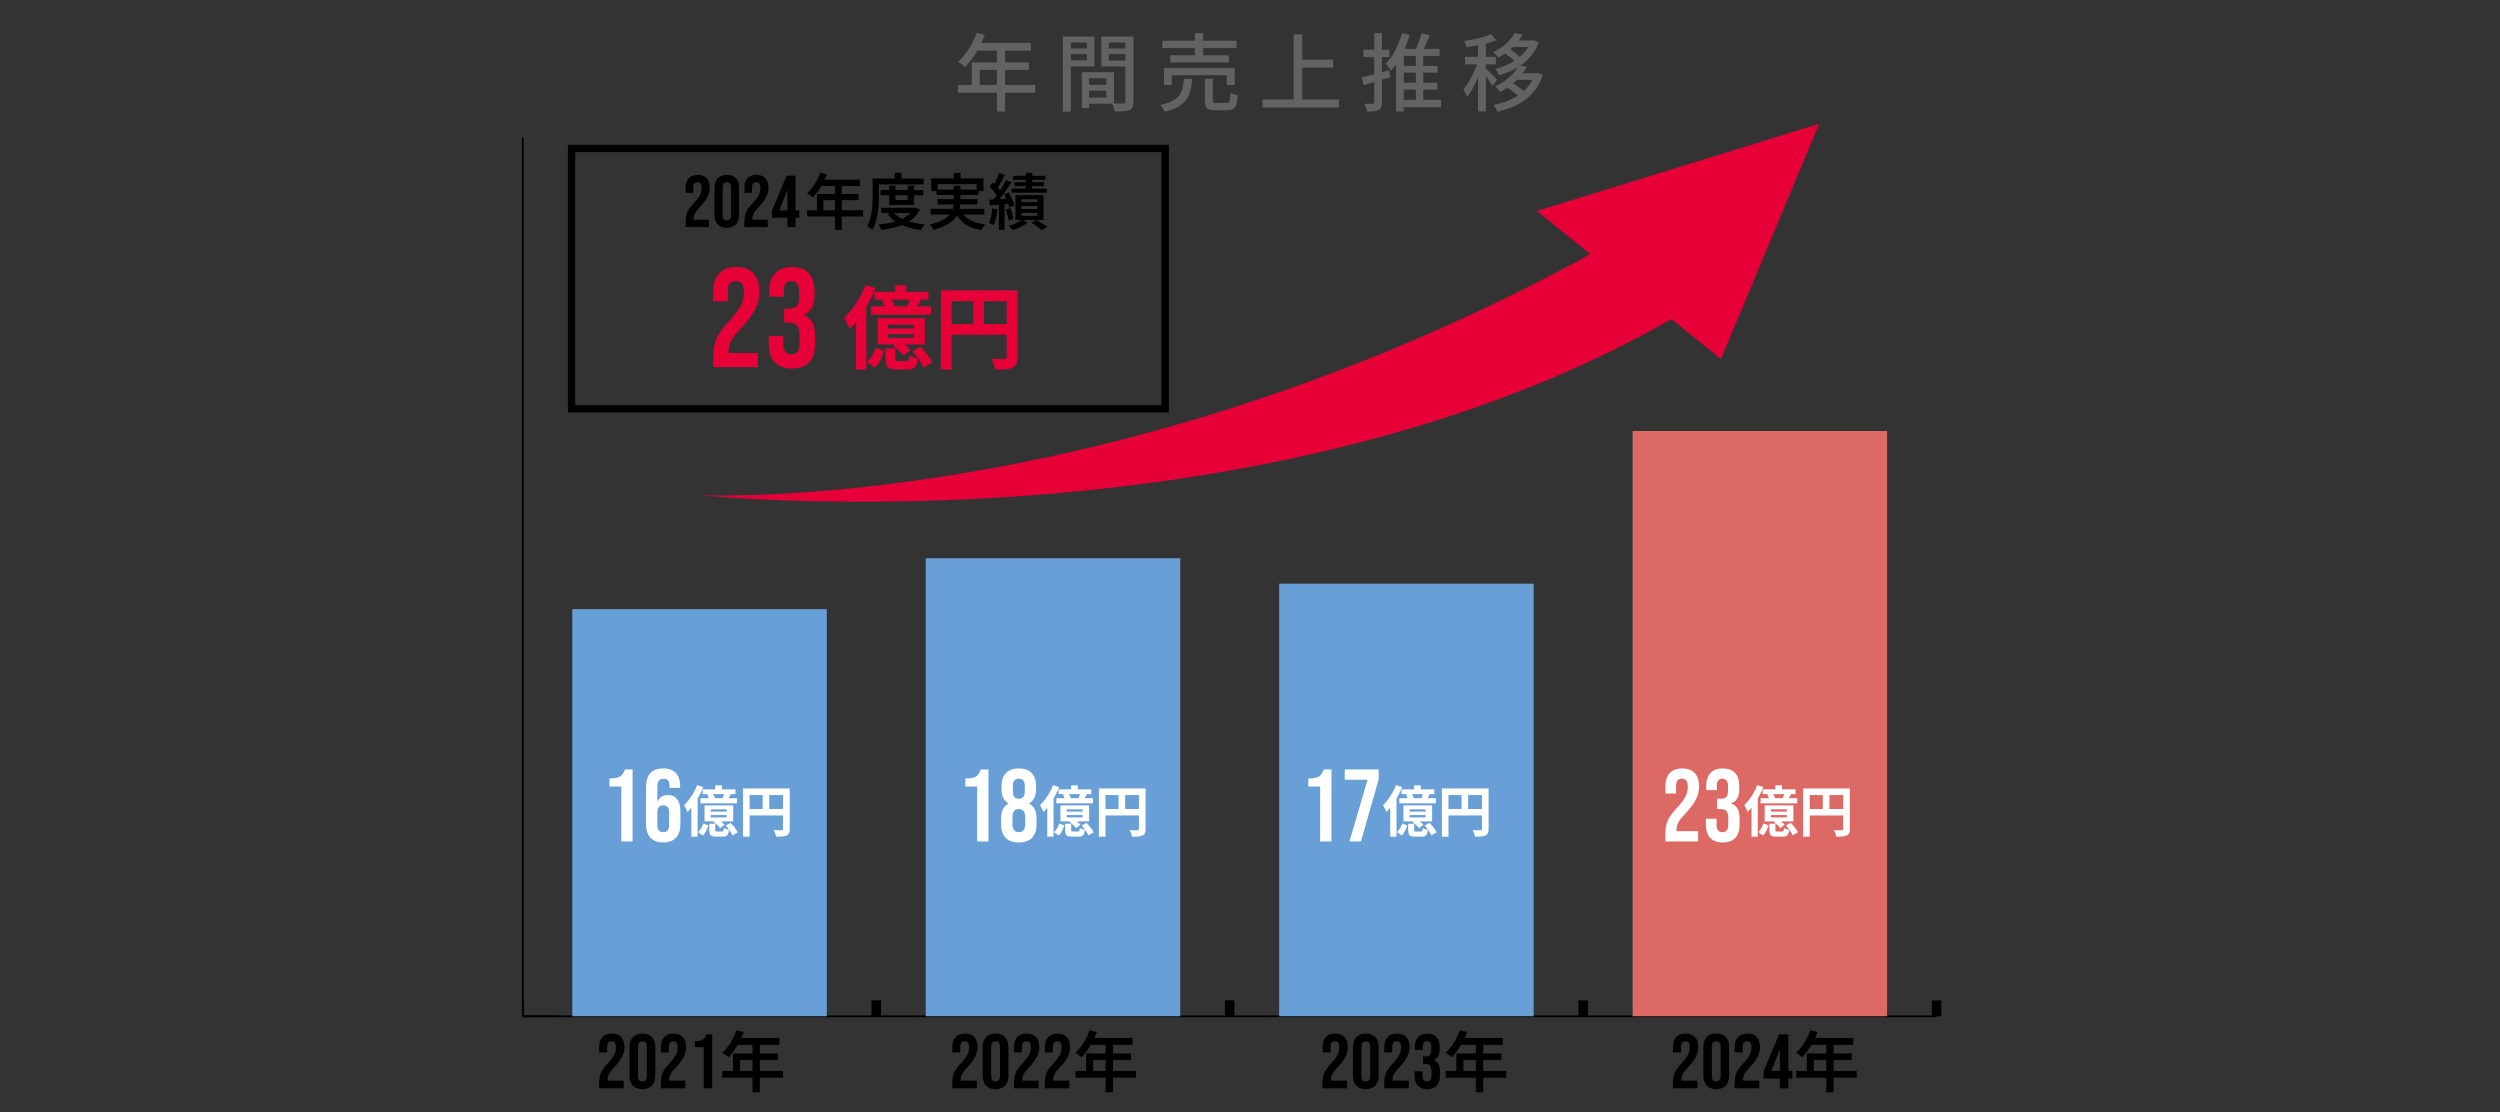 <?xml version="1.0" encoding="UTF-8"?>
<svg xmlns="http://www.w3.org/2000/svg" xmlns:xlink="http://www.w3.org/1999/xlink" version="1.0" id="レイヤー_1" x="0px" y="0px" width="680.664px" height="302.818px" viewBox="0 0 680.664 302.818" xml:space="preserve">
<rect x="0" y="0" width="680.664" height="302.818" fill="#333333" stroke="none"/>
<g>
	<g>
		
			<line fill="none" stroke="#000000" stroke-width="0.5" stroke-miterlimit="10" x1="142.349" y1="276.699" x2="527.264" y2="276.699"></line>
		<g>
			<g>
				
					<line fill="none" stroke="#000000" stroke-width="0.5" stroke-miterlimit="10" x1="142.349" y1="276.699" x2="142.349" y2="272.368"></line>
				
					<line fill="none" stroke="#000000" stroke-width="2.608" stroke-miterlimit="10" x1="238.578" y1="276.699" x2="238.578" y2="272.368"></line>
				
					<line fill="none" stroke="#000000" stroke-width="2.608" stroke-miterlimit="10" x1="334.807" y1="276.699" x2="334.807" y2="272.368"></line>
				
					<line fill="none" stroke="#000000" stroke-width="2.608" stroke-miterlimit="10" x1="431.035" y1="276.699" x2="431.035" y2="272.368"></line>
				
					<line fill="none" stroke="#000000" stroke-width="2.608" stroke-miterlimit="10" x1="527.264" y1="276.699" x2="527.264" y2="272.368"></line>
			</g>
			<g>
			</g>
		</g>
	</g>
	<g>
		
			<line fill="none" stroke="#000000" stroke-width="0.5" stroke-miterlimit="10" x1="142.349" y1="276.699" x2="142.349" y2="37.44"></line>
		<g>
			<g>
				
					<line fill="none" stroke="#000000" stroke-width="0.5" stroke-miterlimit="10" x1="142.349" y1="276.699" x2="151.972" y2="276.699"></line>
				<line fill="none" x1="142.349" y1="242.056" x2="151.972" y2="242.056"></line>
				<line fill="none" x1="142.349" y1="207.414" x2="151.972" y2="207.414"></line>
				<line fill="none" x1="142.349" y1="172.772" x2="151.972" y2="172.772"></line>
				<line fill="none" x1="142.349" y1="138.13" x2="151.972" y2="138.13"></line>
				<line fill="none" x1="142.349" y1="103.488" x2="151.972" y2="103.488"></line>
			</g>
			<g>
			</g>
		</g>
	</g>
	<g>
		<g>
			<g>
				<rect x="155.821" y="165.844" fill="#679FD6" width="69.285" height="110.855"></rect>
				<rect x="252.05" y="151.987" fill="#679FD6" width="69.285" height="124.711"></rect>
				<rect x="348.279" y="158.915" fill="#679FD6" width="69.285" height="117.783"></rect>
				<rect x="444.507" y="117.345" fill="#DC6963" width="69.285" height="159.354"></rect>
			</g>
		</g>
	</g>
	<g>
		<g>
		</g>
	</g>
</g>
<path fill="#E60037" d="M446.187,61.758c-135.999,79.238-255.861,73.03-255.861,73.03s159.605,16.86,271.898-52.153"></path>
<polygon fill="#E60037" points="418.408,57.449 468.555,97.753 495.304,33.702 "></polygon>
<g>
	<g>
		<path fill="#636262" d="M260.844,23.123h20.999v2.116h-20.999V23.123z M265.927,8.933l2.208,0.575    c-0.43,1.119-0.928,2.22-1.495,3.301c-0.567,1.081-1.181,2.081-1.84,3.001s-1.349,1.725-2.07,2.415    c-0.138-0.123-0.318-0.276-0.541-0.46c-0.222-0.185-0.452-0.364-0.69-0.541c-0.238-0.176-0.448-0.311-0.632-0.402    c0.72-0.628,1.395-1.36,2.024-2.196c0.628-0.835,1.2-1.74,1.713-2.714S265.559,9.945,265.927,8.933z M264.593,17.006h15.548v2.023    h-13.386v5.175h-2.162V17.006z M265.927,11.693h14.743v2.094h-15.801L265.927,11.693z M271.423,12.774h2.231v17.595h-2.231V12.774    z"></path>
		<path fill="#636262" d="M289.387,9.968h2.162v20.424h-2.162V9.968z M290.468,13.188h6.118v1.541h-6.118V13.188z M290.652,9.968    h7.314v8.096h-7.314v-1.61h5.267v-4.875h-5.267V9.968z M294.539,19.651h1.978v9.752h-1.978V19.651z M295.459,19.651h7.82v8.579    h-7.82v-1.656h5.773v-5.267h-5.773V19.651z M295.574,23.101h6.67v1.587h-6.67V23.101z M307.534,9.968v1.61h-5.635V16.5h5.635    v1.609h-7.705V9.968H307.534z M301.117,13.188h6.187v1.541h-6.187V13.188z M306.407,9.968h2.208v17.687    c0,0.629-0.081,1.123-0.242,1.483s-0.448,0.641-0.862,0.84c-0.414,0.184-0.947,0.295-1.599,0.333    c-0.652,0.038-1.468,0.058-2.45,0.058c-0.015-0.215-0.065-0.456-0.149-0.725c-0.084-0.268-0.172-0.536-0.264-0.805    c-0.092-0.269-0.192-0.502-0.299-0.701c0.429,0.03,0.859,0.046,1.288,0.046s0.809,0,1.139,0c0.33,0,0.563,0,0.701,0    c0.199-0.016,0.337-0.062,0.414-0.138c0.077-0.077,0.115-0.215,0.115-0.414V9.968z"></path>
		<path fill="#636262" d="M322.369,21.445h2.231c-0.092,1.181-0.257,2.243-0.494,3.186c-0.238,0.943-0.618,1.782-1.139,2.519    c-0.521,0.736-1.253,1.376-2.197,1.921c-0.943,0.544-2.166,0.992-3.668,1.345c-0.046-0.184-0.138-0.391-0.276-0.62    c-0.138-0.23-0.288-0.457-0.448-0.679c-0.161-0.223-0.319-0.41-0.472-0.563c1.349-0.291,2.434-0.645,3.254-1.059    s1.445-0.908,1.875-1.483s0.74-1.242,0.932-2.001C322.158,23.25,322.292,22.396,322.369,21.445z M316.458,11.095h20.194v2.001    h-20.194V11.095z M316.918,18.524h19.251v4.623h-2.185v-2.668h-14.95v2.668h-2.116V18.524z M318.62,15.051h15.939v1.932H318.62    V15.051z M325.313,9.048h2.254v7.038h-2.254V9.048z M328.05,21.445h2.162v5.796c0,0.354,0.061,0.575,0.184,0.667    c0.123,0.093,0.406,0.139,0.851,0.139c0.107,0,0.284,0,0.529,0c0.245,0,0.513,0,0.805,0s0.567,0,0.828,0s0.452,0,0.575,0    c0.276,0,0.479-0.065,0.609-0.196c0.13-0.13,0.226-0.405,0.288-0.827c0.061-0.422,0.107-1.047,0.138-1.875    c0.153,0.123,0.345,0.238,0.575,0.345c0.23,0.107,0.472,0.204,0.725,0.288s0.471,0.157,0.655,0.218    c-0.062,1.059-0.188,1.883-0.379,2.473c-0.192,0.591-0.479,0.997-0.862,1.22c-0.384,0.222-0.897,0.333-1.541,0.333    c-0.138,0-0.356,0-0.656,0c-0.299,0-0.625,0-0.978,0c-0.353,0-0.675,0-0.966,0c-0.292,0-0.499,0-0.621,0    c-0.782,0-1.384-0.084-1.806-0.253s-0.713-0.452-0.874-0.851c-0.161-0.399-0.241-0.943-0.241-1.634V21.445z"></path>
		<path fill="#636262" d="M343.736,27.079h20.814v2.186h-20.814V27.079z M352.222,9.347h2.323v18.906h-2.323V9.347z M353.465,16.224    h9.499v2.185h-9.499V16.224z"></path>
		<path fill="#636262" d="M370.784,21.054c0.95-0.215,2.093-0.502,3.427-0.862s2.676-0.732,4.025-1.116l0.275,1.955    c-1.257,0.368-2.518,0.74-3.783,1.116c-1.265,0.375-2.419,0.717-3.461,1.023L370.784,21.054z M371.22,13.533h7.062v2.023h-7.062    V13.533z M374.165,9.048h2.07v18.791c0,0.567-0.062,1.016-0.185,1.345c-0.122,0.33-0.353,0.579-0.689,0.748    c-0.338,0.184-0.763,0.303-1.276,0.356c-0.515,0.054-1.162,0.072-1.943,0.058c-0.031-0.276-0.107-0.621-0.23-1.035    s-0.253-0.767-0.391-1.058c0.49,0.015,0.946,0.022,1.368,0.022s0.701,0,0.84,0c0.152,0,0.265-0.034,0.333-0.104    c0.069-0.069,0.104-0.18,0.104-0.333V9.048z M381.732,8.979l2.093,0.529c-0.368,1.242-0.812,2.461-1.334,3.657    c-0.521,1.195-1.101,2.311-1.736,3.346c-0.637,1.035-1.322,1.943-2.059,2.726c-0.092-0.153-0.223-0.345-0.391-0.575    c-0.169-0.229-0.346-0.467-0.529-0.713c-0.185-0.245-0.354-0.437-0.506-0.575c0.996-0.996,1.874-2.234,2.633-3.714    C380.663,12.18,381.272,10.62,381.732,8.979z M382.192,13.303h9.774v1.932h-9.774v15.111h-2.093V14.453l1.127-1.15H382.192z     M380.766,27.195h11.614v2.001h-11.614V27.195z M380.996,17.926h10.396v1.862h-10.396V17.926z M380.996,22.526h10.396v1.863    h-10.396V22.526z M387.022,9.071l2.276,0.507c-0.367,0.936-0.774,1.886-1.219,2.852s-0.851,1.786-1.219,2.461l-1.84-0.506    c0.245-0.476,0.494-1.023,0.747-1.645s0.486-1.254,0.701-1.897S386.869,9.608,387.022,9.071z M385.481,14.338h2.023v13.523h-2.023    V14.338z"></path>
		<path fill="#636262" d="M402.547,16.293l1.312,0.574c-0.23,0.813-0.506,1.66-0.828,2.542s-0.671,1.752-1.047,2.61    c-0.376,0.859-0.778,1.664-1.207,2.415c-0.43,0.751-0.866,1.396-1.312,1.932c-0.107-0.307-0.268-0.655-0.482-1.046    c-0.215-0.392-0.406-0.717-0.575-0.978c0.414-0.46,0.82-1.008,1.219-1.645s0.786-1.318,1.162-2.047    c0.375-0.729,0.713-1.469,1.012-2.22S402.347,16.968,402.547,16.293z M405.928,9.301l1.494,1.679    c-0.751,0.292-1.583,0.557-2.495,0.794s-1.852,0.444-2.817,0.621c-0.966,0.176-1.901,0.333-2.806,0.472    c-0.047-0.245-0.131-0.529-0.253-0.852c-0.123-0.322-0.246-0.598-0.368-0.828c0.858-0.138,1.736-0.303,2.633-0.494    c0.897-0.191,1.748-0.406,2.554-0.645C404.674,9.811,405.36,9.562,405.928,9.301z M398.867,15.488h8.396v2.047h-8.396V15.488z     M402.432,11.026h2.115v19.32h-2.115V11.026z M404.502,18.57c0.139,0.107,0.353,0.311,0.645,0.609    c0.291,0.299,0.609,0.618,0.954,0.955s0.655,0.655,0.932,0.954s0.468,0.518,0.575,0.655l-1.266,1.702    c-0.138-0.245-0.325-0.552-0.563-0.92c-0.237-0.368-0.498-0.747-0.781-1.139c-0.284-0.391-0.557-0.763-0.816-1.115    c-0.262-0.353-0.483-0.636-0.667-0.851L404.502,18.57z M412.39,9.025l2.14,0.392c-0.675,1.181-1.549,2.308-2.622,3.381    s-2.399,2.039-3.979,2.897c-0.093-0.153-0.219-0.325-0.38-0.517c-0.161-0.192-0.33-0.377-0.506-0.553    c-0.177-0.176-0.342-0.317-0.495-0.425c1.457-0.69,2.668-1.503,3.634-2.438C411.149,10.827,411.884,9.914,412.39,9.025z     M417.819,19.927h0.437l0.392-0.092l1.38,0.598c-0.46,1.472-1.097,2.76-1.909,3.864c-0.813,1.104-1.756,2.055-2.829,2.852    c-1.073,0.798-2.25,1.461-3.53,1.989c-1.28,0.529-2.634,0.955-4.06,1.276c-0.107-0.275-0.265-0.598-0.472-0.966    s-0.418-0.667-0.632-0.896c1.318-0.23,2.567-0.571,3.748-1.023s2.262-1.02,3.243-1.702s1.836-1.483,2.564-2.403    s1.284-1.979,1.668-3.175V19.927z M413.587,17.811l2.139,0.391c-0.735,1.288-1.698,2.522-2.886,3.703    c-1.188,1.181-2.665,2.231-4.428,3.151c-0.092-0.153-0.215-0.326-0.368-0.518s-0.318-0.38-0.494-0.563    c-0.177-0.185-0.342-0.322-0.494-0.414c1.088-0.521,2.054-1.1,2.897-1.736c0.843-0.637,1.567-1.3,2.174-1.989    C412.732,19.145,413.218,18.47,413.587,17.811z M416.76,11.026h0.392l0.391-0.092l1.38,0.645c-0.46,1.211-1.055,2.296-1.782,3.254    c-0.729,0.958-1.561,1.798-2.495,2.519c-0.936,0.721-1.948,1.342-3.036,1.863c-1.089,0.521-2.224,0.95-3.404,1.288    c-0.107-0.261-0.272-0.563-0.494-0.909c-0.223-0.345-0.434-0.617-0.633-0.816c1.073-0.261,2.112-0.613,3.116-1.058    s1.936-0.978,2.795-1.599c0.858-0.621,1.613-1.33,2.266-2.127c0.651-0.798,1.153-1.672,1.506-2.622V11.026z M409.608,14.453    l1.356-1.104c0.398,0.23,0.801,0.491,1.208,0.782c0.406,0.291,0.789,0.59,1.149,0.896s0.656,0.591,0.886,0.852l-1.426,1.195    c-0.215-0.26-0.499-0.544-0.852-0.851s-0.732-0.617-1.138-0.932C410.385,14.979,409.991,14.698,409.608,14.453z M410.16,23.722    l1.472-1.219c0.444,0.245,0.904,0.528,1.38,0.851s0.92,0.652,1.334,0.989s0.751,0.659,1.013,0.966l-1.564,1.334    c-0.245-0.307-0.567-0.633-0.966-0.978c-0.399-0.345-0.832-0.69-1.3-1.035S410.604,23.983,410.16,23.722z M412.115,11.026h5.428    v1.771h-6.693L412.115,11.026z M413.264,19.927h5.244v1.816h-6.532L413.264,19.927z"></path>
	</g>
</g>
<rect x="155.619" y="40.413" fill="none" stroke="#000000" stroke-width="2" stroke-miterlimit="10" width="161.615" height="70.881"></rect>
<g>
	<g>
		<path d="M186.671,60.302c0-1,0.16-1.857,0.48-2.57c0.32-0.713,0.894-1.503,1.72-2.37c0.813-0.866,1.376-1.606,1.69-2.22    c0.313-0.613,0.47-1.254,0.47-1.92c0-0.601-0.097-1.017-0.29-1.25c-0.193-0.233-0.477-0.351-0.85-0.351    c-0.76,0-1.14,0.46-1.14,1.38v1.5h-2.08v-1.359c0-1.134,0.28-2.004,0.84-2.61s1.373-0.91,2.44-0.91c1.066,0,1.88,0.304,2.44,0.91    s0.84,1.477,0.84,2.61c0,0.854-0.203,1.687-0.61,2.5s-1.11,1.746-2.11,2.8c-0.653,0.693-1.094,1.257-1.32,1.689    c-0.227,0.434-0.34,0.897-0.34,1.391v0.3h4.18v2h-6.36V60.302z"></path>
		<path d="M195.411,61.102c-0.573-0.613-0.86-1.48-0.86-2.601v-7.359c0-1.12,0.287-1.987,0.86-2.601s1.4-0.92,2.48-0.92    s1.907,0.307,2.48,0.92s0.86,1.48,0.86,2.601v7.359c0,1.12-0.287,1.987-0.86,2.601s-1.4,0.92-2.48,0.92    S195.984,61.715,195.411,61.102z M199.031,58.642v-7.641c0-0.92-0.38-1.38-1.14-1.38s-1.14,0.46-1.14,1.38v7.641    c0,0.92,0.38,1.38,1.14,1.38S199.031,59.562,199.031,58.642z"></path>
		<path d="M202.671,60.302c0-1,0.16-1.857,0.48-2.57c0.32-0.713,0.894-1.503,1.72-2.37c0.813-0.866,1.376-1.606,1.69-2.22    c0.313-0.613,0.47-1.254,0.47-1.92c0-0.601-0.097-1.017-0.29-1.25c-0.193-0.233-0.477-0.351-0.85-0.351    c-0.76,0-1.14,0.46-1.14,1.38v1.5h-2.08v-1.359c0-1.134,0.28-2.004,0.84-2.61s1.373-0.91,2.44-0.91c1.066,0,1.88,0.304,2.44,0.91    s0.84,1.477,0.84,2.61c0,0.854-0.203,1.687-0.61,2.5s-1.11,1.746-2.11,2.8c-0.653,0.693-1.094,1.257-1.32,1.689    c-0.227,0.434-0.34,0.897-0.34,1.391v0.3h4.18v2h-6.36V60.302z"></path>
		<path d="M214.391,59.282h-4.2v-2l4-9.46h2.4v9.46h1.04v2h-1.04v2.54h-2.2V59.282z M214.391,57.282v-5.46h-0.04l-2.16,5.46H214.391    z"></path>
		<path d="M223.31,46.986l1.831,0.466c-0.3,0.82-0.655,1.622-1.065,2.404c-0.411,0.782-0.854,1.509-1.331,2.18    c-0.477,0.671-0.965,1.256-1.464,1.755c-0.122-0.1-0.277-0.225-0.466-0.374c-0.189-0.149-0.377-0.297-0.566-0.441    c-0.188-0.144-0.36-0.26-0.516-0.349c0.51-0.444,0.99-0.963,1.439-1.556c0.449-0.594,0.857-1.24,1.223-1.938    C222.761,48.433,223.066,47.717,223.31,46.986z M219.749,57.235h15.241v1.714h-15.241V57.235z M222.428,52.825h11.314v1.664    h-9.534v3.61h-1.781V52.825z M223.493,48.932h10.632v1.73h-11.481L223.493,48.932z M227.337,49.83h1.847v12.762h-1.847V49.83z"></path>
		<path d="M237.586,48.599h1.697v4.709c0,0.677-0.02,1.414-0.058,2.213c-0.039,0.799-0.119,1.617-0.241,2.454    c-0.122,0.838-0.297,1.65-0.524,2.438c-0.228,0.788-0.53,1.503-0.907,2.146c-0.1-0.1-0.242-0.214-0.424-0.341    c-0.183-0.128-0.366-0.253-0.549-0.374c-0.183-0.123-0.347-0.211-0.491-0.267c0.344-0.588,0.616-1.233,0.815-1.938    c0.199-0.704,0.349-1.425,0.449-2.163c0.1-0.737,0.163-1.464,0.191-2.18c0.028-0.715,0.042-1.378,0.042-1.988V48.599z     M238.451,48.599h13.028v1.598h-13.028V48.599z M248.684,56.586h0.35l0.316-0.067l1.115,0.566    c-0.455,0.888-1.04,1.649-1.755,2.287c-0.715,0.639-1.533,1.171-2.454,1.598s-1.914,0.771-2.978,1.031    c-1.065,0.261-2.174,0.464-3.328,0.607c-0.066-0.211-0.172-0.466-0.316-0.765c-0.145-0.3-0.289-0.544-0.433-0.732    c1.054-0.089,2.074-0.235,3.062-0.441c0.987-0.205,1.902-0.479,2.746-0.823c0.843-0.344,1.581-0.766,2.213-1.265    c0.632-0.499,1.12-1.087,1.464-1.764V56.586z M239.749,51.728h11.63v1.431h-11.63V51.728z M239.899,56.586h9.251V58h-9.251V56.586    z M243.193,57.7c0.5,0.654,1.176,1.215,2.03,1.681c0.854,0.466,1.839,0.84,2.954,1.123s2.321,0.479,3.619,0.591    c-0.122,0.122-0.25,0.277-0.382,0.466c-0.133,0.188-0.258,0.377-0.375,0.565s-0.214,0.36-0.291,0.516    c-1.354-0.177-2.602-0.449-3.744-0.814c-1.143-0.366-2.166-0.844-3.07-1.432c-0.904-0.588-1.667-1.298-2.288-2.13L243.193,57.7z     M242.111,50.53h1.697v3.91h3.328v-3.91h1.747v5.274h-6.772V50.53z M243.592,47.052h1.864v2.445h-1.864V47.052z"></path>
		<path d="M259.665,50.563h1.814v4.492c0,0.577-0.059,1.151-0.175,1.723c-0.117,0.571-0.322,1.131-0.616,1.68    c-0.294,0.55-0.713,1.073-1.256,1.572c-0.543,0.5-1.242,0.966-2.096,1.398c-0.854,0.433-1.897,0.82-3.128,1.164    c-0.067-0.133-0.161-0.288-0.283-0.466s-0.258-0.354-0.408-0.532c-0.149-0.178-0.286-0.327-0.407-0.449    c1.175-0.288,2.16-0.61,2.953-0.965c0.793-0.355,1.428-0.737,1.905-1.148c0.477-0.41,0.837-0.837,1.082-1.281    c0.244-0.443,0.408-0.893,0.491-1.348c0.083-0.454,0.125-0.915,0.125-1.381V50.563z M253.376,56.868h14.642v1.548h-14.642V56.868z     M253.543,48.566h14.209v3.478h-1.847V50.13h-10.599v1.913h-1.764V48.566z M255.007,51.627h11.414v1.448h-11.414V51.627z     M255.273,54.223h10.849v1.448h-10.849V54.223z M259.715,47.069h1.83v2.596h-1.83V47.069z M261.595,57.201    c0.51,1.109,1.314,1.982,2.413,2.62c1.098,0.639,2.507,1.052,4.227,1.24c-0.189,0.188-0.386,0.438-0.591,0.749    c-0.206,0.31-0.363,0.582-0.474,0.814c-1.243-0.199-2.324-0.513-3.245-0.939c-0.921-0.428-1.7-0.984-2.338-1.673    c-0.638-0.688-1.167-1.514-1.589-2.479L261.595,57.201z"></path>
		<path d="M270.148,56.752l1.448,0.25c-0.089,0.798-0.222,1.58-0.399,2.346s-0.388,1.414-0.632,1.946    c-0.1-0.066-0.23-0.139-0.391-0.216c-0.161-0.077-0.325-0.155-0.491-0.233c-0.166-0.077-0.311-0.139-0.433-0.183    c0.255-0.499,0.452-1.099,0.591-1.797C269.979,58.166,270.081,57.462,270.148,56.752z M269.366,54.373    c0.732-0.034,1.6-0.078,2.604-0.134c1.003-0.055,2.032-0.116,3.086-0.183l0.017,1.447c-0.999,0.089-1.986,0.167-2.962,0.233    s-1.853,0.127-2.629,0.183L269.366,54.373z M269.432,50.828l0.898-1.181c0.289,0.266,0.583,0.558,0.882,0.873    c0.3,0.316,0.574,0.627,0.824,0.932c0.25,0.306,0.441,0.591,0.574,0.857l-0.965,1.348c-0.122-0.267-0.305-0.565-0.549-0.898    c-0.244-0.333-0.51-0.668-0.799-1.007C270.009,51.414,269.721,51.107,269.432,50.828z M273.908,49.015l1.447,0.666    c-0.399,0.621-0.835,1.275-1.306,1.963c-0.472,0.688-0.946,1.351-1.422,1.988c-0.477,0.639-0.926,1.195-1.348,1.673l-1.048-0.583    c0.31-0.377,0.635-0.801,0.973-1.272s0.674-0.962,1.007-1.473c0.333-0.51,0.643-1.021,0.932-1.53    C273.431,49.936,273.686,49.459,273.908,49.015z M272.028,47.069l1.547,0.549c-0.211,0.422-0.438,0.857-0.682,1.307    c-0.244,0.449-0.482,0.882-0.715,1.298s-0.455,0.779-0.666,1.09l-1.198-0.5c0.2-0.332,0.408-0.718,0.624-1.156    c0.216-0.438,0.421-0.884,0.616-1.339C271.748,47.862,271.906,47.446,272.028,47.069z M271.962,55.155h1.547v7.438h-1.547V55.155z     M273.409,52.908l1.265-0.516c0.21,0.366,0.416,0.76,0.616,1.182s0.377,0.835,0.532,1.239c0.155,0.405,0.266,0.763,0.333,1.073    l-1.364,0.599c-0.056-0.31-0.156-0.671-0.3-1.081s-0.311-0.835-0.499-1.272C273.802,53.694,273.609,53.285,273.409,52.908z     M273.808,57.035l1.248-0.383c0.2,0.466,0.38,0.976,0.541,1.53s0.269,1.032,0.325,1.432l-1.331,0.432    c-0.044-0.41-0.139-0.898-0.283-1.464S273.997,57.501,273.808,57.035z M278.334,59.731l1.414,0.898    c-0.333,0.266-0.727,0.529-1.181,0.79c-0.455,0.261-0.926,0.496-1.415,0.707s-0.959,0.389-1.414,0.532    c-0.133-0.166-0.308-0.354-0.524-0.565c-0.216-0.211-0.414-0.394-0.591-0.549c0.455-0.133,0.917-0.3,1.389-0.499    c0.471-0.2,0.912-0.416,1.323-0.649C277.746,60.163,278.079,59.942,278.334,59.731z M275.422,51.345h9.551v1.131h-9.551V51.345z     M275.838,47.867h8.785v1.114h-8.785V47.867z M276.254,49.615h7.97v1.064h-7.97V49.615z M276.47,53.125h7.654v6.771h-7.654V53.125    z M278.085,54.24v0.799h4.359V54.24H278.085z M278.085,56.086v0.815h4.359v-0.815H278.085z M278.085,57.95v0.832h4.359V57.95    H278.085z M279.282,47.052h1.78v5.241h-1.78V47.052z M280.83,60.662l1.198-0.865c0.366,0.211,0.743,0.436,1.131,0.674    c0.388,0.238,0.762,0.472,1.123,0.699c0.36,0.227,0.668,0.424,0.923,0.59l-1.564,0.849c-0.211-0.166-0.474-0.363-0.791-0.591    c-0.316-0.227-0.649-0.46-0.998-0.698C281.504,61.081,281.163,60.862,280.83,60.662z"></path>
	</g>
</g>
<g>
	<g>
		<path d="M163.132,294.727c0-1.05,0.168-1.949,0.504-2.698c0.336-0.749,0.938-1.578,1.806-2.488    c0.854-0.91,1.445-1.687,1.774-2.331c0.329-0.644,0.494-1.315,0.494-2.016c0-0.63-0.102-1.067-0.305-1.312s-0.5-0.368-0.892-0.368    c-0.798,0-1.197,0.483-1.197,1.449v1.575h-2.184v-1.428c0-1.19,0.294-2.104,0.882-2.741c0.588-0.637,1.441-0.955,2.562-0.955    c1.12,0,1.974,0.318,2.562,0.955c0.588,0.638,0.882,1.551,0.882,2.741c0,0.896-0.214,1.771-0.641,2.625    c-0.427,0.854-1.166,1.834-2.215,2.939c-0.686,0.729-1.148,1.32-1.386,1.774c-0.238,0.455-0.357,0.942-0.357,1.46v0.314h4.389    v2.101h-6.678V294.727z"></path>
		<path d="M172.309,295.568c-0.603-0.645-0.903-1.555-0.903-2.73v-7.728c0-1.177,0.301-2.086,0.903-2.73    c0.602-0.644,1.47-0.966,2.604-0.966c1.134,0,2.001,0.322,2.604,0.966c0.602,0.645,0.903,1.554,0.903,2.73v7.728    c0,1.176-0.301,2.086-0.903,2.73c-0.603,0.644-1.47,0.966-2.604,0.966C173.778,296.533,172.91,296.211,172.309,295.568z     M176.11,292.985v-8.022c0-0.966-0.399-1.449-1.197-1.449c-0.798,0-1.197,0.483-1.197,1.449v8.022    c0,0.966,0.399,1.448,1.197,1.448C175.711,294.433,176.11,293.95,176.11,292.985z"></path>
		<path d="M179.931,294.727c0-1.05,0.168-1.949,0.504-2.698c0.336-0.749,0.938-1.578,1.806-2.488    c0.854-0.91,1.445-1.687,1.774-2.331c0.329-0.644,0.494-1.315,0.494-2.016c0-0.63-0.102-1.067-0.305-1.312s-0.5-0.368-0.892-0.368    c-0.798,0-1.197,0.483-1.197,1.449v1.575h-2.184v-1.428c0-1.19,0.294-2.104,0.882-2.741c0.588-0.637,1.441-0.955,2.562-0.955    c1.12,0,1.974,0.318,2.562,0.955c0.588,0.638,0.882,1.551,0.882,2.741c0,0.896-0.214,1.771-0.641,2.625    c-0.427,0.854-1.166,1.834-2.215,2.939c-0.686,0.729-1.148,1.32-1.386,1.774c-0.238,0.455-0.357,0.942-0.357,1.46v0.314h4.389    v2.101h-6.678V294.727z"></path>
		<path d="M191.608,285.11h-2.415v-1.639c0.658,0,1.187-0.056,1.585-0.168c0.399-0.111,0.717-0.297,0.956-0.557    c0.238-0.259,0.448-0.633,0.63-1.123h1.554v14.7h-2.31V285.11z"></path>
		<path d="M200.52,280.495l1.98,0.504c-0.324,0.889-0.708,1.755-1.152,2.602c-0.444,0.846-0.924,1.632-1.44,2.357    c-0.516,0.727-1.044,1.359-1.584,1.899c-0.132-0.108-0.3-0.243-0.504-0.405c-0.205-0.162-0.408-0.321-0.612-0.477    c-0.204-0.156-0.39-0.282-0.558-0.378c0.552-0.48,1.071-1.041,1.557-1.684c0.486-0.642,0.927-1.341,1.323-2.097    S200.256,281.287,200.52,280.495z M196.668,291.583h16.488v1.854h-16.488V291.583z M199.566,286.814h12.24v1.8h-10.314v3.906    h-1.926V286.814z M200.718,282.602h11.502v1.872H199.8L200.718,282.602z M204.876,283.573h1.998v13.806h-1.998V283.573z"></path>
	</g>
</g>
<g>
	<g>
		<g>
			<path fill="#FFFFFF" d="M169.149,214.144h-3.22v-2.184c0.877,0,1.582-0.074,2.114-0.225c0.532-0.148,0.957-0.396,1.274-0.741     c0.317-0.346,0.597-0.845,0.84-1.498h2.072v19.6h-3.08V214.144z"></path>
			<path fill="#FFFFFF" d="M177.101,228.088c-0.803-0.858-1.204-2.072-1.204-3.641v-10.136c0-3.397,1.568-5.096,4.704-5.096     c1.493,0,2.632,0.425,3.416,1.273c0.784,0.85,1.176,2.068,1.176,3.654v0.364h-2.912v-0.561c0-1.287-0.532-1.932-1.596-1.932     c-0.579,0-1.008,0.178-1.288,0.532c-0.28,0.354-0.42,0.979-0.42,1.876v3.752h0.056c0.541-1.139,1.474-1.708,2.8-1.708     c1.12,0,1.969,0.383,2.548,1.147c0.578,0.766,0.868,1.877,0.868,3.332v3.5c0,1.568-0.401,2.782-1.204,3.641     s-1.96,1.288-3.472,1.288C179.061,229.376,177.903,228.947,177.101,228.088z M182.169,224.672v-3.473     c0-1.287-0.532-1.932-1.596-1.932s-1.596,0.645-1.596,1.932v3.473c0,1.27,0.532,1.904,1.596,1.904     S182.169,225.942,182.169,224.672z"></path>
			<path fill="#FFFFFF" d="M189.809,213.761l1.665,0.54c-0.33,0.83-0.725,1.66-1.185,2.49c-0.46,0.83-0.953,1.612-1.478,2.348     c-0.525,0.734-1.068,1.382-1.627,1.942c-0.05-0.15-0.13-0.343-0.24-0.578c-0.11-0.234-0.228-0.47-0.353-0.705     c-0.125-0.234-0.238-0.427-0.337-0.577c0.46-0.439,0.913-0.95,1.357-1.53c0.445-0.579,0.857-1.207,1.237-1.882     C189.229,215.134,189.549,214.451,189.809,213.761z M188.234,217.947l1.71-1.711v0.016v11.55h-1.71V217.947z M191.504,224.186     l1.395,0.556c-0.17,0.47-0.375,0.955-0.615,1.455c-0.24,0.499-0.545,0.93-0.915,1.289l-1.305-0.93     c0.31-0.29,0.592-0.652,0.847-1.087C191.167,225.033,191.364,224.606,191.504,224.186z M190.694,217.316h9.975v1.396h-9.975     V217.316z M191.294,214.901h8.94v1.306h-8.94V214.901z M191.819,219.282h7.815v4.35h-7.815V219.282z M192.524,216.311l1.515-0.3     c0.13,0.22,0.257,0.463,0.382,0.728s0.208,0.498,0.248,0.697l-1.59,0.33c-0.041-0.189-0.113-0.425-0.218-0.705     C192.757,216.782,192.644,216.532,192.524,216.311z M193.109,224.276h1.635v1.71c0,0.181,0.03,0.293,0.09,0.338     s0.205,0.067,0.435,0.067c0.05,0,0.132,0,0.248,0c0.115,0,0.242,0,0.382,0c0.14,0,0.272,0,0.397,0s0.222,0,0.292,0     c0.12,0,0.212-0.022,0.277-0.067s0.113-0.14,0.143-0.285c0.03-0.145,0.055-0.357,0.075-0.638c0.15,0.11,0.367,0.221,0.652,0.33     c0.285,0.11,0.538,0.186,0.757,0.226c-0.06,0.479-0.152,0.853-0.277,1.117s-0.303,0.45-0.532,0.555     c-0.23,0.105-0.53,0.158-0.9,0.158c-0.09,0-0.215,0-0.375,0c-0.16,0-0.333,0-0.517,0c-0.186,0-0.355,0-0.51,0     c-0.155,0-0.272,0-0.353,0c-0.52,0-0.92-0.056-1.2-0.165c-0.28-0.11-0.47-0.298-0.57-0.562c-0.1-0.266-0.15-0.617-0.15-1.058     V224.276z M193.514,220.361v0.615h4.335v-0.615H193.514z M193.514,221.921v0.63h4.335v-0.63H193.514z M194.339,223.871     l1.095-0.84c0.33,0.21,0.669,0.457,1.02,0.742c0.35,0.285,0.615,0.553,0.795,0.803l-1.155,0.915     c-0.17-0.24-0.422-0.516-0.757-0.825C195.001,224.357,194.669,224.091,194.339,223.871z M194.729,213.822h1.815v1.77h-1.815     V213.822z M197.264,215.756l1.785,0.42c-0.18,0.32-0.355,0.625-0.525,0.915c-0.17,0.29-0.325,0.545-0.465,0.765l-1.395-0.39     c0.11-0.26,0.222-0.548,0.337-0.862C197.116,216.288,197.204,216.006,197.264,215.756z M197.594,224.756l1.335-0.72     c0.26,0.25,0.515,0.527,0.765,0.832c0.25,0.306,0.48,0.61,0.69,0.915c0.21,0.306,0.37,0.588,0.48,0.848l-1.44,0.81     c-0.1-0.25-0.248-0.532-0.442-0.847c-0.195-0.315-0.415-0.633-0.66-0.953C198.076,225.322,197.834,225.026,197.594,224.756z"></path>
			<path fill="#FFFFFF" d="M202.289,214.676h11.76v1.785h-9.96v11.34h-1.8V214.676z M203.264,220.256h10.815v1.77h-10.815V220.256z      M207.644,215.651h1.8v5.49h-1.8V215.651z M213.194,214.676h1.815v11.025c0,0.479-0.06,0.857-0.18,1.132     c-0.12,0.275-0.335,0.488-0.645,0.638c-0.31,0.15-0.698,0.242-1.163,0.277c-0.465,0.035-1.033,0.053-1.703,0.053     c-0.03-0.17-0.08-0.365-0.15-0.585c-0.07-0.22-0.15-0.438-0.24-0.652c-0.09-0.215-0.18-0.402-0.27-0.562     c0.29,0.02,0.583,0.032,0.877,0.037c0.295,0.006,0.558,0.008,0.788,0.008s0.39,0,0.48,0c0.14-0.01,0.24-0.043,0.3-0.098     s0.09-0.147,0.09-0.277V214.676z"></path>
		</g>
	</g>
</g>
<g>
	<g>
		<g>
			<path fill="#FFFFFF" d="M266.049,214.144h-3.22v-2.184c0.877,0,1.582-0.074,2.114-0.225c0.532-0.148,0.957-0.396,1.274-0.741     c0.317-0.346,0.597-0.845,0.84-1.498h2.072v19.6h-3.08V214.144z"></path>
			<path fill="#FFFFFF" d="M273.819,228.13c-0.831-0.83-1.246-2.03-1.246-3.599v-1.735c0-0.971,0.158-1.787,0.476-2.45     c0.317-0.662,0.831-1.181,1.54-1.554v-0.057c-0.653-0.354-1.134-0.844-1.442-1.47c-0.308-0.625-0.462-1.423-0.462-2.394v-0.812     c0-1.567,0.406-2.767,1.218-3.598s1.974-1.246,3.486-1.246c1.512,0,2.674,0.415,3.486,1.246s1.218,2.03,1.218,3.598v0.812     c0,1.866-0.635,3.154-1.904,3.863v0.057c0.709,0.373,1.223,0.892,1.54,1.554c0.317,0.663,0.476,1.479,0.476,2.45v1.735     c0,1.568-0.416,2.769-1.246,3.599c-0.831,0.831-2.021,1.246-3.57,1.246C275.84,229.376,274.65,228.961,273.819,228.13z      M279.125,224.364v-1.876c0-1.474-0.579-2.212-1.736-2.212c-1.158,0-1.736,0.738-1.736,2.212v1.876     c0,1.476,0.579,2.213,1.736,2.213C278.547,226.576,279.125,225.839,279.125,224.364z M279.013,215.516v-1.54     c0-1.307-0.542-1.96-1.624-1.96c-1.083,0-1.624,0.653-1.624,1.96v1.54c0,1.307,0.541,1.96,1.624,1.96     C278.472,217.476,279.013,216.823,279.013,215.516z"></path>
			<path fill="#FFFFFF" d="M286.71,213.761l1.665,0.54c-0.33,0.83-0.725,1.66-1.185,2.49c-0.46,0.83-0.953,1.612-1.478,2.348     c-0.525,0.734-1.068,1.382-1.627,1.942c-0.05-0.15-0.13-0.343-0.24-0.578c-0.11-0.234-0.228-0.47-0.353-0.705     c-0.125-0.234-0.238-0.427-0.337-0.577c0.46-0.439,0.913-0.95,1.357-1.53c0.445-0.579,0.857-1.207,1.237-1.882     C286.13,215.134,286.449,214.451,286.71,213.761z M285.134,217.947l1.71-1.711v0.016v11.55h-1.71V217.947z M288.404,224.186     l1.395,0.556c-0.17,0.47-0.375,0.955-0.615,1.455c-0.24,0.499-0.545,0.93-0.915,1.289l-1.305-0.93     c0.31-0.29,0.592-0.652,0.847-1.087C288.067,225.033,288.264,224.606,288.404,224.186z M287.594,217.316h9.975v1.396h-9.975     V217.316z M288.194,214.901h8.94v1.306h-8.94V214.901z M288.719,219.282h7.815v4.35h-7.815V219.282z M289.424,216.311l1.515-0.3     c0.13,0.22,0.257,0.463,0.382,0.728s0.208,0.498,0.248,0.697l-1.59,0.33c-0.041-0.189-0.113-0.425-0.218-0.705     C289.657,216.782,289.545,216.532,289.424,216.311z M290.009,224.276h1.635v1.71c0,0.181,0.03,0.293,0.09,0.338     s0.205,0.067,0.435,0.067c0.05,0,0.132,0,0.248,0c0.115,0,0.242,0,0.382,0c0.14,0,0.272,0,0.397,0s0.222,0,0.292,0     c0.12,0,0.212-0.022,0.277-0.067s0.113-0.14,0.143-0.285c0.03-0.145,0.055-0.357,0.075-0.638c0.15,0.11,0.367,0.221,0.652,0.33     c0.285,0.11,0.538,0.186,0.757,0.226c-0.06,0.479-0.152,0.853-0.277,1.117s-0.303,0.45-0.532,0.555     c-0.23,0.105-0.53,0.158-0.9,0.158c-0.09,0-0.215,0-0.375,0c-0.16,0-0.333,0-0.517,0c-0.186,0-0.355,0-0.51,0     c-0.155,0-0.272,0-0.353,0c-0.52,0-0.92-0.056-1.2-0.165c-0.28-0.11-0.47-0.298-0.57-0.562c-0.1-0.266-0.15-0.617-0.15-1.058     V224.276z M290.414,220.361v0.615h4.335v-0.615H290.414z M290.414,221.921v0.63h4.335v-0.63H290.414z M291.239,223.871     l1.095-0.84c0.33,0.21,0.669,0.457,1.02,0.742c0.35,0.285,0.615,0.553,0.795,0.803l-1.155,0.915     c-0.17-0.24-0.422-0.516-0.757-0.825C291.902,224.357,291.569,224.091,291.239,223.871z M291.63,213.822h1.815v1.77h-1.815     V213.822z M294.164,215.756l1.785,0.42c-0.18,0.32-0.355,0.625-0.525,0.915c-0.17,0.29-0.325,0.545-0.465,0.765l-1.395-0.39     c0.11-0.26,0.222-0.548,0.337-0.862C294.017,216.288,294.105,216.006,294.164,215.756z M294.494,224.756l1.335-0.72     c0.26,0.25,0.515,0.527,0.765,0.832c0.25,0.306,0.48,0.61,0.69,0.915c0.21,0.306,0.37,0.588,0.48,0.848l-1.44,0.81     c-0.1-0.25-0.248-0.532-0.442-0.847c-0.195-0.315-0.415-0.633-0.66-0.953C294.977,225.322,294.735,225.026,294.494,224.756z"></path>
			<path fill="#FFFFFF" d="M299.19,214.676h11.76v1.785h-9.96v11.34h-1.8V214.676z M300.164,220.256h10.815v1.77h-10.815V220.256z      M304.545,215.651h1.8v5.49h-1.8V215.651z M310.094,214.676h1.815v11.025c0,0.479-0.06,0.857-0.18,1.132     c-0.12,0.275-0.335,0.488-0.645,0.638c-0.31,0.15-0.698,0.242-1.163,0.277c-0.465,0.035-1.033,0.053-1.703,0.053     c-0.03-0.17-0.08-0.365-0.15-0.585c-0.07-0.22-0.15-0.438-0.24-0.652c-0.09-0.215-0.18-0.402-0.27-0.562     c0.29,0.02,0.583,0.032,0.877,0.037c0.295,0.006,0.558,0.008,0.788,0.008s0.39,0,0.48,0c0.14-0.01,0.24-0.043,0.3-0.098     s0.09-0.147,0.09-0.277V214.676z"></path>
		</g>
	</g>
</g>
<g>
	<g>
		<g>
			<path fill="#FFFFFF" d="M359.432,214.144h-3.22v-2.184c0.877,0,1.582-0.074,2.114-0.225c0.532-0.148,0.956-0.396,1.273-0.741     c0.317-0.346,0.598-0.845,0.84-1.498h2.072v19.6h-3.08V214.144z"></path>
			<path fill="#FFFFFF" d="M372.34,212.296h-6.216v-2.8h9.239v2.688l-4.815,16.912h-3.136L372.34,212.296z"></path>
			<path fill="#FFFFFF" d="M380.092,213.761l1.665,0.54c-0.33,0.83-0.726,1.66-1.185,2.49c-0.461,0.83-0.953,1.612-1.478,2.348     c-0.525,0.734-1.068,1.382-1.628,1.942c-0.05-0.15-0.13-0.343-0.24-0.578c-0.11-0.234-0.228-0.47-0.353-0.705     c-0.125-0.234-0.237-0.427-0.337-0.577c0.46-0.439,0.912-0.95,1.357-1.53c0.444-0.579,0.857-1.207,1.237-1.882     S379.833,214.451,380.092,213.761z M378.517,217.947l1.71-1.711v0.016v11.55h-1.71V217.947z M381.788,224.186l1.395,0.556     c-0.17,0.47-0.375,0.955-0.615,1.455c-0.239,0.499-0.545,0.93-0.915,1.289l-1.305-0.93c0.31-0.29,0.593-0.652,0.848-1.087     C381.45,225.033,381.647,224.606,381.788,224.186z M380.977,217.316h9.976v1.396h-9.976V217.316z M381.578,214.901h8.939v1.306     h-8.939V214.901z M382.102,219.282h7.815v4.35h-7.815V219.282z M382.807,216.311l1.516-0.3c0.13,0.22,0.257,0.463,0.382,0.728     s0.208,0.498,0.248,0.697l-1.59,0.33c-0.041-0.189-0.113-0.425-0.218-0.705C383.04,216.782,382.927,216.532,382.807,216.311z      M383.392,224.276h1.635v1.71c0,0.181,0.03,0.293,0.091,0.338c0.06,0.045,0.204,0.067,0.435,0.067c0.05,0,0.133,0,0.248,0     c0.114,0,0.242,0,0.382,0s0.272,0,0.397,0s0.223,0,0.293,0c0.12,0,0.212-0.022,0.277-0.067c0.064-0.045,0.112-0.14,0.143-0.285     c0.03-0.145,0.055-0.357,0.075-0.638c0.149,0.11,0.367,0.221,0.652,0.33c0.285,0.11,0.537,0.186,0.757,0.226     c-0.06,0.479-0.152,0.853-0.277,1.117s-0.303,0.45-0.532,0.555c-0.23,0.105-0.53,0.158-0.9,0.158c-0.09,0-0.215,0-0.375,0     c-0.159,0-0.332,0-0.517,0c-0.186,0-0.355,0-0.511,0s-0.272,0-0.353,0c-0.52,0-0.92-0.056-1.199-0.165     c-0.28-0.11-0.471-0.298-0.57-0.562c-0.101-0.266-0.15-0.617-0.15-1.058V224.276z M383.798,220.361v0.615h4.335v-0.615H383.798z      M383.798,221.921v0.63h4.335v-0.63H383.798z M384.623,223.871l1.095-0.84c0.33,0.21,0.67,0.457,1.021,0.742     c0.35,0.285,0.614,0.553,0.795,0.803l-1.155,0.915c-0.17-0.24-0.423-0.516-0.758-0.825S384.953,224.091,384.623,223.871z      M385.012,213.822h1.815v1.77h-1.815V213.822z M387.548,215.756l1.785,0.42c-0.181,0.32-0.355,0.625-0.525,0.915     s-0.325,0.545-0.465,0.765l-1.395-0.39c0.109-0.26,0.222-0.548,0.337-0.862C387.4,216.288,387.488,216.006,387.548,215.756z      M387.878,224.756l1.335-0.72c0.26,0.25,0.515,0.527,0.765,0.832c0.25,0.306,0.48,0.61,0.69,0.915     c0.21,0.306,0.37,0.588,0.479,0.848l-1.439,0.81c-0.101-0.25-0.248-0.532-0.442-0.847c-0.195-0.315-0.415-0.633-0.66-0.953     C388.36,225.322,388.118,225.026,387.878,224.756z"></path>
			<path fill="#FFFFFF" d="M392.573,214.676h11.76v1.785h-9.96v11.34h-1.8V214.676z M393.548,220.256h10.815v1.77h-10.815V220.256z      M397.927,215.651h1.8v5.49h-1.8V215.651z M403.477,214.676h1.815v11.025c0,0.479-0.061,0.857-0.18,1.132     c-0.12,0.275-0.336,0.488-0.646,0.638c-0.31,0.15-0.697,0.242-1.162,0.277c-0.466,0.035-1.033,0.053-1.703,0.053     c-0.029-0.17-0.08-0.365-0.149-0.585c-0.07-0.22-0.15-0.438-0.24-0.652s-0.18-0.402-0.271-0.562     c0.29,0.02,0.583,0.032,0.878,0.037c0.295,0.006,0.558,0.008,0.787,0.008c0.23,0,0.391,0,0.48,0c0.14-0.01,0.24-0.043,0.3-0.098     c0.061-0.055,0.09-0.147,0.09-0.277V214.676z"></path>
		</g>
	</g>
</g>
<g>
	<g>
		<g>
			<path fill="#FFFFFF" d="M453.422,226.968c0-1.4,0.224-2.6,0.672-3.598c0.448-0.999,1.25-2.104,2.408-3.318     c1.139-1.213,1.927-2.249,2.366-3.108c0.438-0.858,0.657-1.754,0.657-2.688c0-0.84-0.135-1.424-0.405-1.75     c-0.271-0.326-0.668-0.49-1.19-0.49c-1.063,0-1.596,0.645-1.596,1.932v2.101h-2.912v-1.904c0-1.586,0.392-2.805,1.176-3.654     c0.784-0.849,1.923-1.273,3.416-1.273s2.632,0.425,3.416,1.273c0.784,0.85,1.176,2.068,1.176,3.654     c0,1.195-0.284,2.361-0.854,3.5s-1.554,2.445-2.954,3.92c-0.915,0.971-1.531,1.76-1.848,2.366     c-0.318,0.606-0.477,1.256-0.477,1.946v0.42h5.853v2.8h-8.904V226.968z"></path>
			<path fill="#FFFFFF" d="M465.615,228.115c-0.774-0.84-1.162-2.044-1.162-3.611v-1.597h2.912v1.736     c0,1.288,0.532,1.933,1.597,1.933c0.522,0,0.919-0.164,1.189-0.49s0.406-0.9,0.406-1.723v-1.596c0-0.896-0.159-1.535-0.477-1.918     c-0.317-0.382-0.83-0.574-1.539-0.574h-1.036v-2.8h1.12c0.615,0,1.077-0.158,1.386-0.476c0.308-0.317,0.462-0.85,0.462-1.597     v-1.428c0-0.672-0.14-1.166-0.42-1.483s-0.653-0.477-1.12-0.477c-0.989,0-1.484,0.606-1.484,1.82v1.288h-2.912v-1.036     c0-1.568,0.388-2.772,1.162-3.612s1.891-1.26,3.347-1.26c1.474,0,2.594,0.415,3.359,1.246s1.148,2.03,1.148,3.598v0.7     c0,1.063-0.178,1.918-0.532,2.562c-0.354,0.645-0.905,1.106-1.652,1.387v0.056c0.803,0.299,1.382,0.784,1.736,1.456     s0.532,1.531,0.532,2.576v1.735c0,1.568-0.388,2.769-1.162,3.599c-0.774,0.831-1.918,1.246-3.43,1.246     C467.533,229.376,466.389,228.956,465.615,228.115z"></path>
			<path fill="#FFFFFF" d="M478.45,213.761l1.664,0.54c-0.329,0.83-0.725,1.66-1.185,2.49s-0.952,1.612-1.478,2.348     c-0.525,0.734-1.067,1.382-1.627,1.942c-0.051-0.15-0.131-0.343-0.24-0.578c-0.11-0.234-0.228-0.47-0.353-0.705     c-0.125-0.234-0.238-0.427-0.338-0.577c0.46-0.439,0.913-0.95,1.357-1.53c0.445-0.579,0.857-1.207,1.237-1.882     C477.87,215.134,478.189,214.451,478.45,213.761z M476.875,217.947l1.71-1.711v0.016v11.55h-1.71V217.947z M480.144,224.186     l1.396,0.556c-0.171,0.47-0.375,0.955-0.615,1.455c-0.24,0.499-0.545,0.93-0.915,1.289l-1.305-0.93     c0.31-0.29,0.592-0.652,0.847-1.087C479.807,225.033,480.005,224.606,480.144,224.186z M479.335,217.316h9.975v1.396h-9.975     V217.316z M479.934,214.901h8.94v1.306h-8.94V214.901z M480.46,219.282h7.814v4.35h-7.814V219.282z M481.165,216.311l1.515-0.3     c0.13,0.22,0.258,0.463,0.383,0.728s0.207,0.498,0.247,0.697l-1.59,0.33c-0.04-0.189-0.112-0.425-0.218-0.705     C481.397,216.782,481.285,216.532,481.165,216.311z M481.75,224.276h1.635v1.71c0,0.181,0.03,0.293,0.09,0.338     c0.061,0.045,0.205,0.067,0.436,0.067c0.05,0,0.132,0,0.247,0s0.242,0,0.383,0c0.14,0,0.272,0,0.397,0s0.222,0,0.292,0     c0.12,0,0.213-0.022,0.277-0.067c0.065-0.045,0.113-0.14,0.143-0.285c0.03-0.145,0.055-0.357,0.075-0.638     c0.15,0.11,0.367,0.221,0.652,0.33c0.285,0.11,0.538,0.186,0.758,0.226c-0.06,0.479-0.152,0.853-0.277,1.117     s-0.303,0.45-0.532,0.555c-0.23,0.105-0.53,0.158-0.9,0.158c-0.09,0-0.215,0-0.375,0s-0.333,0-0.518,0c-0.186,0-0.355,0-0.51,0     c-0.155,0-0.272,0-0.353,0c-0.521,0-0.92-0.056-1.2-0.165c-0.28-0.11-0.47-0.298-0.57-0.562c-0.1-0.266-0.149-0.617-0.149-1.058     V224.276z M482.154,220.361v0.615h4.335v-0.615H482.154z M482.154,221.921v0.63h4.335v-0.63H482.154z M482.979,223.871     l1.096-0.84c0.329,0.21,0.669,0.457,1.02,0.742c0.35,0.285,0.615,0.553,0.795,0.803l-1.155,0.915     c-0.17-0.24-0.422-0.516-0.757-0.825C483.641,224.357,483.309,224.091,482.979,223.871z M483.37,213.822h1.814v1.77h-1.814     V213.822z M485.904,215.756l1.785,0.42c-0.18,0.32-0.354,0.625-0.524,0.915c-0.171,0.29-0.325,0.545-0.465,0.765l-1.396-0.39     c0.11-0.26,0.223-0.548,0.338-0.862C485.757,216.288,485.844,216.006,485.904,215.756z M486.234,224.756l1.335-0.72     c0.261,0.25,0.516,0.527,0.766,0.832c0.25,0.306,0.479,0.61,0.689,0.915c0.21,0.306,0.37,0.588,0.48,0.848l-1.44,0.81     c-0.1-0.25-0.247-0.532-0.442-0.847c-0.195-0.315-0.415-0.633-0.66-0.953C486.716,225.322,486.474,225.026,486.234,224.756z"></path>
			<path fill="#FFFFFF" d="M490.929,214.676h11.76v1.785h-9.96v11.34h-1.8V214.676z M491.904,220.256h10.815v1.77h-10.815V220.256z      M496.285,215.651h1.8v5.49h-1.8V215.651z M501.835,214.676h1.814v11.025c0,0.479-0.06,0.857-0.18,1.132     c-0.12,0.275-0.335,0.488-0.645,0.638c-0.311,0.15-0.698,0.242-1.163,0.277s-1.032,0.053-1.702,0.053     c-0.03-0.17-0.08-0.365-0.15-0.585s-0.149-0.438-0.24-0.652c-0.09-0.215-0.18-0.402-0.27-0.562     c0.29,0.02,0.582,0.032,0.877,0.037c0.295,0.006,0.558,0.008,0.788,0.008c0.229,0,0.39,0,0.479,0     c0.141-0.01,0.24-0.043,0.301-0.098c0.06-0.055,0.09-0.147,0.09-0.277V214.676z"></path>
		</g>
	</g>
</g>
<g>
	<g>
		<path d="M259.276,294.727c0-1.05,0.168-1.949,0.504-2.698c0.336-0.749,0.938-1.578,1.806-2.488    c0.854-0.91,1.445-1.687,1.774-2.331c0.329-0.644,0.494-1.315,0.494-2.016c0-0.63-0.102-1.067-0.305-1.312s-0.5-0.368-0.892-0.368    c-0.798,0-1.197,0.483-1.197,1.449v1.575h-2.184v-1.428c0-1.19,0.294-2.104,0.882-2.741c0.588-0.637,1.441-0.955,2.562-0.955    c1.12,0,1.974,0.318,2.562,0.955c0.588,0.638,0.882,1.551,0.882,2.741c0,0.896-0.214,1.771-0.641,2.625    c-0.427,0.854-1.166,1.834-2.215,2.939c-0.686,0.729-1.148,1.32-1.386,1.774c-0.238,0.455-0.357,0.942-0.357,1.46v0.314h4.389    v2.101h-6.678V294.727z"></path>
		<path d="M268.453,295.568c-0.603-0.645-0.903-1.555-0.903-2.73v-7.728c0-1.177,0.301-2.086,0.903-2.73    c0.602-0.644,1.47-0.966,2.604-0.966c1.134,0,2.001,0.322,2.604,0.966c0.602,0.645,0.903,1.554,0.903,2.73v7.728    c0,1.176-0.301,2.086-0.903,2.73c-0.603,0.644-1.47,0.966-2.604,0.966C269.923,296.533,269.054,296.211,268.453,295.568z     M272.254,292.985v-8.022c0-0.966-0.399-1.449-1.197-1.449c-0.798,0-1.197,0.483-1.197,1.449v8.022    c0,0.966,0.399,1.448,1.197,1.448C271.855,294.433,272.254,293.95,272.254,292.985z"></path>
		<path d="M276.075,294.727c0-1.05,0.168-1.949,0.504-2.698c0.336-0.749,0.938-1.578,1.806-2.488    c0.854-0.91,1.445-1.687,1.774-2.331c0.329-0.644,0.494-1.315,0.494-2.016c0-0.63-0.102-1.067-0.305-1.312s-0.5-0.368-0.892-0.368    c-0.798,0-1.197,0.483-1.197,1.449v1.575h-2.184v-1.428c0-1.19,0.294-2.104,0.882-2.741c0.588-0.637,1.441-0.955,2.562-0.955    c1.12,0,1.974,0.318,2.562,0.955c0.588,0.638,0.882,1.551,0.882,2.741c0,0.896-0.214,1.771-0.641,2.625    c-0.427,0.854-1.166,1.834-2.215,2.939c-0.686,0.729-1.148,1.32-1.386,1.774c-0.238,0.455-0.357,0.942-0.357,1.46v0.314h4.389    v2.101h-6.678V294.727z"></path>
		<path d="M284.475,294.727c0-1.05,0.168-1.949,0.504-2.698c0.336-0.749,0.938-1.578,1.806-2.488    c0.854-0.91,1.445-1.687,1.774-2.331c0.329-0.644,0.494-1.315,0.494-2.016c0-0.63-0.102-1.067-0.305-1.312s-0.5-0.368-0.892-0.368    c-0.798,0-1.197,0.483-1.197,1.449v1.575h-2.184v-1.428c0-1.19,0.294-2.104,0.882-2.741c0.588-0.637,1.441-0.955,2.562-0.955    c1.12,0,1.974,0.318,2.562,0.955c0.588,0.638,0.882,1.551,0.882,2.741c0,0.896-0.214,1.771-0.641,2.625    c-0.427,0.854-1.166,1.834-2.215,2.939c-0.686,0.729-1.148,1.32-1.386,1.774c-0.238,0.455-0.357,0.942-0.357,1.46v0.314h4.389    v2.101h-6.678V294.727z"></path>
		<path d="M296.664,280.495l1.98,0.504c-0.324,0.889-0.708,1.755-1.152,2.602c-0.444,0.846-0.924,1.632-1.44,2.357    c-0.516,0.727-1.044,1.359-1.584,1.899c-0.132-0.108-0.3-0.243-0.504-0.405c-0.205-0.162-0.408-0.321-0.612-0.477    c-0.204-0.156-0.39-0.282-0.558-0.378c0.552-0.48,1.071-1.041,1.557-1.684c0.486-0.642,0.927-1.341,1.323-2.097    S296.4,281.287,296.664,280.495z M292.812,291.583H309.3v1.854h-16.488V291.583z M295.71,286.814h12.24v1.8h-10.314v3.906h-1.926    V286.814z M296.862,282.602h11.502v1.872h-12.42L296.862,282.602z M301.02,283.573h1.998v13.806h-1.998V283.573z"></path>
	</g>
</g>
<g>
	<g>
		<path d="M360.081,294.727c0-1.05,0.168-1.949,0.504-2.698s0.938-1.578,1.806-2.488c0.854-0.91,1.445-1.687,1.774-2.331    c0.329-0.644,0.494-1.315,0.494-2.016c0-0.63-0.102-1.067-0.305-1.312s-0.501-0.368-0.893-0.368c-0.798,0-1.197,0.483-1.197,1.449    v1.575h-2.184v-1.428c0-1.19,0.294-2.104,0.882-2.741c0.588-0.637,1.441-0.955,2.562-0.955c1.119,0,1.974,0.318,2.562,0.955    c0.588,0.638,0.882,1.551,0.882,2.741c0,0.896-0.214,1.771-0.641,2.625c-0.427,0.854-1.165,1.834-2.215,2.939    c-0.687,0.729-1.148,1.32-1.387,1.774c-0.238,0.455-0.356,0.942-0.356,1.46v0.314h4.389v2.101h-6.678V294.727z"></path>
		<path d="M369.257,295.568c-0.603-0.645-0.903-1.555-0.903-2.73v-7.728c0-1.177,0.301-2.086,0.903-2.73    c0.602-0.644,1.47-0.966,2.604-0.966c1.134,0,2.001,0.322,2.604,0.966c0.602,0.645,0.903,1.554,0.903,2.73v7.728    c0,1.176-0.302,2.086-0.903,2.73c-0.603,0.644-1.47,0.966-2.604,0.966C370.727,296.533,369.859,296.211,369.257,295.568z     M373.058,292.985v-8.022c0-0.966-0.398-1.449-1.196-1.449c-0.799,0-1.197,0.483-1.197,1.449v8.022    c0,0.966,0.398,1.448,1.197,1.448C372.66,294.433,373.058,293.95,373.058,292.985z"></path>
		<path d="M376.881,294.727c0-1.05,0.168-1.949,0.504-2.698s0.938-1.578,1.806-2.488c0.854-0.91,1.445-1.687,1.774-2.331    c0.329-0.644,0.494-1.315,0.494-2.016c0-0.63-0.102-1.067-0.305-1.312s-0.501-0.368-0.893-0.368c-0.798,0-1.197,0.483-1.197,1.449    v1.575h-2.184v-1.428c0-1.19,0.294-2.104,0.882-2.741c0.588-0.637,1.441-0.955,2.562-0.955c1.119,0,1.974,0.318,2.562,0.955    c0.588,0.638,0.882,1.551,0.882,2.741c0,0.896-0.214,1.771-0.641,2.625c-0.427,0.854-1.165,1.834-2.215,2.939    c-0.687,0.729-1.148,1.32-1.387,1.774c-0.238,0.455-0.356,0.942-0.356,1.46v0.314h4.389v2.101h-6.678V294.727z"></path>
		<path d="M386.026,295.588c-0.581-0.63-0.872-1.533-0.872-2.709v-1.197h2.185v1.303c0,0.966,0.398,1.448,1.197,1.448    c0.392,0,0.688-0.122,0.892-0.367s0.305-0.675,0.305-1.291v-1.197c0-0.672-0.119-1.151-0.356-1.438    c-0.238-0.287-0.623-0.431-1.155-0.431h-0.777v-2.1h0.84c0.463,0,0.809-0.119,1.04-0.357c0.23-0.238,0.347-0.637,0.347-1.197    v-1.07c0-0.505-0.105-0.875-0.315-1.113s-0.49-0.357-0.84-0.357c-0.742,0-1.113,0.455-1.113,1.365v0.966h-2.184v-0.776    c0-1.177,0.29-2.079,0.871-2.709c0.581-0.631,1.418-0.945,2.51-0.945c1.105,0,1.946,0.312,2.521,0.935    c0.573,0.623,0.86,1.522,0.86,2.698v0.525c0,0.798-0.133,1.438-0.398,1.921c-0.267,0.483-0.68,0.83-1.239,1.04v0.042    c0.602,0.224,1.036,0.588,1.302,1.092s0.399,1.148,0.399,1.932v1.303c0,1.176-0.291,2.075-0.872,2.698s-1.438,0.935-2.572,0.935    S386.607,296.218,386.026,295.588z"></path>
		<path d="M397.469,280.495l1.979,0.504c-0.323,0.889-0.708,1.755-1.151,2.602c-0.444,0.846-0.925,1.632-1.44,2.357    c-0.516,0.727-1.044,1.359-1.584,1.899c-0.132-0.108-0.3-0.243-0.504-0.405s-0.408-0.321-0.612-0.477    c-0.204-0.156-0.39-0.282-0.558-0.378c0.552-0.48,1.071-1.041,1.557-1.684c0.486-0.642,0.928-1.341,1.323-2.097    C396.876,282.062,397.205,281.287,397.469,280.495z M393.617,291.583h16.488v1.854h-16.488V291.583z M396.515,286.814h12.24v1.8    h-10.314v3.906h-1.926V286.814z M397.668,282.602h11.502v1.872h-12.42L397.668,282.602z M401.825,283.573h1.998v13.806h-1.998    V283.573z"></path>
	</g>
</g>
<g>
	<g>
		<path d="M455.493,294.727c0-1.05,0.168-1.949,0.504-2.698s0.938-1.578,1.806-2.488c0.854-0.91,1.445-1.687,1.774-2.331    c0.329-0.644,0.494-1.315,0.494-2.016c0-0.63-0.102-1.067-0.305-1.312s-0.501-0.368-0.893-0.368c-0.798,0-1.197,0.483-1.197,1.449    v1.575h-2.184v-1.428c0-1.19,0.294-2.104,0.882-2.741c0.588-0.637,1.441-0.955,2.562-0.955c1.119,0,1.974,0.318,2.562,0.955    c0.588,0.638,0.882,1.551,0.882,2.741c0,0.896-0.214,1.771-0.641,2.625c-0.427,0.854-1.165,1.834-2.215,2.939    c-0.687,0.729-1.148,1.32-1.387,1.774c-0.238,0.455-0.356,0.942-0.356,1.46v0.314h4.389v2.101h-6.678V294.727z"></path>
		<path d="M464.67,295.568c-0.603-0.645-0.903-1.555-0.903-2.73v-7.728c0-1.177,0.301-2.086,0.903-2.73    c0.602-0.644,1.47-0.966,2.604-0.966c1.134,0,2.001,0.322,2.604,0.966c0.602,0.645,0.903,1.554,0.903,2.73v7.728    c0,1.176-0.302,2.086-0.903,2.73c-0.603,0.644-1.47,0.966-2.604,0.966C466.139,296.533,465.271,296.211,464.67,295.568z     M468.47,292.985v-8.022c0-0.966-0.398-1.449-1.196-1.449c-0.799,0-1.197,0.483-1.197,1.449v8.022    c0,0.966,0.398,1.448,1.197,1.448C468.072,294.433,468.47,293.95,468.47,292.985z"></path>
		<path d="M472.293,294.727c0-1.05,0.168-1.949,0.504-2.698s0.938-1.578,1.806-2.488c0.854-0.91,1.445-1.687,1.774-2.331    c0.329-0.644,0.494-1.315,0.494-2.016c0-0.63-0.102-1.067-0.305-1.312s-0.501-0.368-0.893-0.368c-0.798,0-1.197,0.483-1.197,1.449    v1.575h-2.184v-1.428c0-1.19,0.294-2.104,0.882-2.741c0.588-0.637,1.441-0.955,2.562-0.955c1.119,0,1.974,0.318,2.562,0.955    c0.588,0.638,0.882,1.551,0.882,2.741c0,0.896-0.214,1.771-0.641,2.625c-0.427,0.854-1.165,1.834-2.215,2.939    c-0.687,0.729-1.148,1.32-1.387,1.774c-0.238,0.455-0.356,0.942-0.356,1.46v0.314h4.389v2.101h-6.678V294.727z"></path>
		<path d="M484.598,293.656h-4.41v-2.101l4.2-9.933h2.521v9.933h1.092v2.101h-1.092v2.667h-2.311V293.656z M484.598,291.556v-5.732    h-0.042l-2.268,5.732H484.598z"></path>
		<path d="M492.882,280.495l1.979,0.504c-0.323,0.889-0.708,1.755-1.151,2.602c-0.444,0.846-0.925,1.632-1.44,2.357    c-0.516,0.727-1.044,1.359-1.584,1.899c-0.132-0.108-0.3-0.243-0.504-0.405s-0.408-0.321-0.612-0.477    c-0.204-0.156-0.39-0.282-0.558-0.378c0.552-0.48,1.071-1.041,1.557-1.684c0.486-0.642,0.928-1.341,1.323-2.097    C492.288,282.062,492.617,281.287,492.882,280.495z M489.029,291.583h16.488v1.854h-16.488V291.583z M491.927,286.814h12.24v1.8    h-10.314v3.906h-1.926V286.814z M493.08,282.602h11.502v1.872h-12.42L493.08,282.602z M497.237,283.573h1.998v13.806h-1.998    V283.573z"></path>
	</g>
</g>
<g>
	<g>
		<path fill="#E60037" d="M194.174,97.034c0-1.92,0.307-3.564,0.921-4.935c0.614-1.369,1.715-2.886,3.302-4.55    c1.561-1.663,2.643-3.084,3.245-4.262c0.601-1.178,0.902-2.406,0.902-3.687c0-1.151-0.186-1.951-0.557-2.399    c-0.371-0.447-0.916-0.672-1.632-0.672c-1.459,0-2.188,0.883-2.188,2.649v2.88h-3.993v-2.611c0-2.176,0.538-3.846,1.613-5.011    c1.075-1.165,2.636-1.747,4.684-1.747c2.048,0,3.609,0.582,4.685,1.747s1.613,2.835,1.613,5.011c0,1.639-0.391,3.238-1.171,4.8    c-0.781,1.562-2.131,3.354-4.051,5.375c-1.254,1.332-2.099,2.413-2.534,3.245c-0.436,0.832-0.653,1.722-0.653,2.668v0.576h8.025    v3.84h-12.21V97.034z"></path>
		<path fill="#E60037" d="M210.895,98.609c-1.062-1.152-1.593-2.803-1.593-4.953v-2.188h3.993v2.38c0,1.767,0.729,2.649,2.189,2.649    c0.716,0,1.26-0.224,1.632-0.672c0.371-0.447,0.557-1.234,0.557-2.361v-2.188c0-1.229-0.218-2.105-0.653-2.63    c-0.436-0.524-1.139-0.787-2.112-0.787h-1.421v-3.84h1.536c0.845,0,1.478-0.218,1.9-0.653c0.422-0.435,0.634-1.164,0.634-2.188    v-1.958c0-0.922-0.192-1.6-0.576-2.035c-0.384-0.435-0.896-0.652-1.536-0.652c-1.357,0-2.035,0.832-2.035,2.495v1.767h-3.993    v-1.421c0-2.149,0.531-3.801,1.593-4.953c1.062-1.151,2.592-1.728,4.588-1.728c2.022,0,3.558,0.57,4.608,1.709    c1.049,1.139,1.574,2.783,1.574,4.934v0.96c0,1.459-0.244,2.63-0.729,3.514c-0.487,0.883-1.242,1.517-2.266,1.9v0.077    c1.101,0.409,1.894,1.074,2.381,1.996c0.486,0.922,0.729,2.1,0.729,3.532v2.381c0,2.15-0.532,3.795-1.594,4.935    c-1.062,1.139-2.63,1.708-4.704,1.708C213.526,100.336,211.957,99.76,210.895,98.609z"></path>
		<path fill="#E60037" d="M235.661,77.57l2.734,0.887c-0.542,1.363-1.191,2.727-1.946,4.09s-1.564,2.647-2.426,3.854    s-1.753,2.271-2.673,3.19c-0.083-0.246-0.214-0.562-0.394-0.948c-0.181-0.386-0.374-0.771-0.579-1.158    c-0.206-0.386-0.39-0.702-0.554-0.948c0.755-0.723,1.499-1.56,2.229-2.513c0.73-0.952,1.408-1.983,2.032-3.092    C234.709,79.824,235.234,78.702,235.661,77.57z M233.074,84.443l2.809-2.809v0.024v18.969h-2.809V84.443z M238.445,94.691    l2.291,0.911c-0.28,0.772-0.616,1.568-1.01,2.39s-0.895,1.527-1.502,2.118l-2.144-1.527c0.509-0.476,0.973-1.071,1.392-1.785    C237.891,96.082,238.215,95.38,238.445,94.691z M237.114,83.407h16.382v2.291h-16.382V83.407z M238.1,79.442h14.682v2.144H238.1    V79.442z M238.962,86.635h12.834v7.144h-12.834V86.635z M240.12,81.757l2.488-0.492c0.213,0.361,0.423,0.76,0.628,1.194    c0.206,0.436,0.341,0.817,0.407,1.146l-2.611,0.542c-0.066-0.312-0.185-0.697-0.357-1.157    C240.502,82.53,240.317,82.118,240.12,81.757z M241.081,94.838h2.685v2.809c0,0.295,0.049,0.48,0.148,0.554    c0.099,0.074,0.336,0.111,0.714,0.111c0.082,0,0.217,0,0.406,0s0.398,0,0.628,0c0.23,0,0.447,0,0.653,0c0.205,0,0.365,0,0.48,0    c0.197,0,0.349-0.037,0.456-0.111c0.106-0.073,0.185-0.229,0.234-0.468s0.09-0.587,0.124-1.047    c0.246,0.181,0.604,0.361,1.071,0.542c0.468,0.181,0.883,0.304,1.244,0.369c-0.099,0.789-0.25,1.4-0.456,1.836    c-0.206,0.435-0.497,0.738-0.875,0.911c-0.378,0.173-0.871,0.259-1.479,0.259c-0.147,0-0.353,0-0.616,0s-0.546,0-0.85,0    c-0.304,0-0.583,0-0.838,0c-0.255,0-0.447,0-0.579,0c-0.854,0-1.511-0.091-1.971-0.271c-0.46-0.181-0.772-0.488-0.936-0.924    c-0.165-0.435-0.247-1.014-0.247-1.736V94.838z M241.746,88.408v1.01h7.12v-1.01H241.746z M241.746,90.971v1.034h7.12v-1.034    H241.746z M243.101,94.173l1.798-1.38c0.542,0.346,1.1,0.752,1.675,1.22c0.574,0.468,1.01,0.907,1.305,1.318l-1.896,1.502    c-0.28-0.394-0.694-0.846-1.244-1.354C244.189,94.97,243.643,94.534,243.101,94.173z M243.741,77.668h2.98v2.907h-2.98V77.668z     M247.904,80.846l2.932,0.689c-0.296,0.526-0.583,1.027-0.862,1.503c-0.28,0.477-0.534,0.896-0.764,1.257l-2.291-0.641    c0.181-0.427,0.365-0.899,0.554-1.417C247.662,81.721,247.806,81.257,247.904,80.846z M248.446,95.626l2.192-1.183    c0.427,0.411,0.846,0.867,1.256,1.367c0.41,0.502,0.788,1.002,1.133,1.503c0.345,0.501,0.607,0.965,0.788,1.392l-2.365,1.331    c-0.165-0.411-0.407-0.875-0.727-1.393c-0.32-0.517-0.682-1.038-1.084-1.563C249.238,96.555,248.84,96.07,248.446,95.626z"></path>
		<path fill="#E60037" d="M256.157,79.073h19.313v2.932h-16.357v18.623h-2.956V79.073z M257.758,88.237h17.761v2.906h-17.761V88.237    z M264.951,80.673h2.956v9.017h-2.956V80.673z M274.066,79.073h2.98v18.106c0,0.788-0.098,1.407-0.295,1.859    c-0.197,0.451-0.55,0.801-1.059,1.047c-0.509,0.246-1.146,0.398-1.909,0.456s-1.696,0.086-2.796,0.086    c-0.049-0.279-0.132-0.6-0.247-0.961c-0.115-0.361-0.247-0.719-0.394-1.071c-0.148-0.353-0.296-0.661-0.443-0.924    c0.476,0.033,0.957,0.054,1.441,0.062c0.484,0.009,0.916,0.013,1.293,0.013c0.377,0,0.64,0,0.788,0    c0.23-0.017,0.394-0.07,0.493-0.16c0.099-0.091,0.148-0.242,0.148-0.456V79.073z"></path>
	</g>
</g>
</svg>
